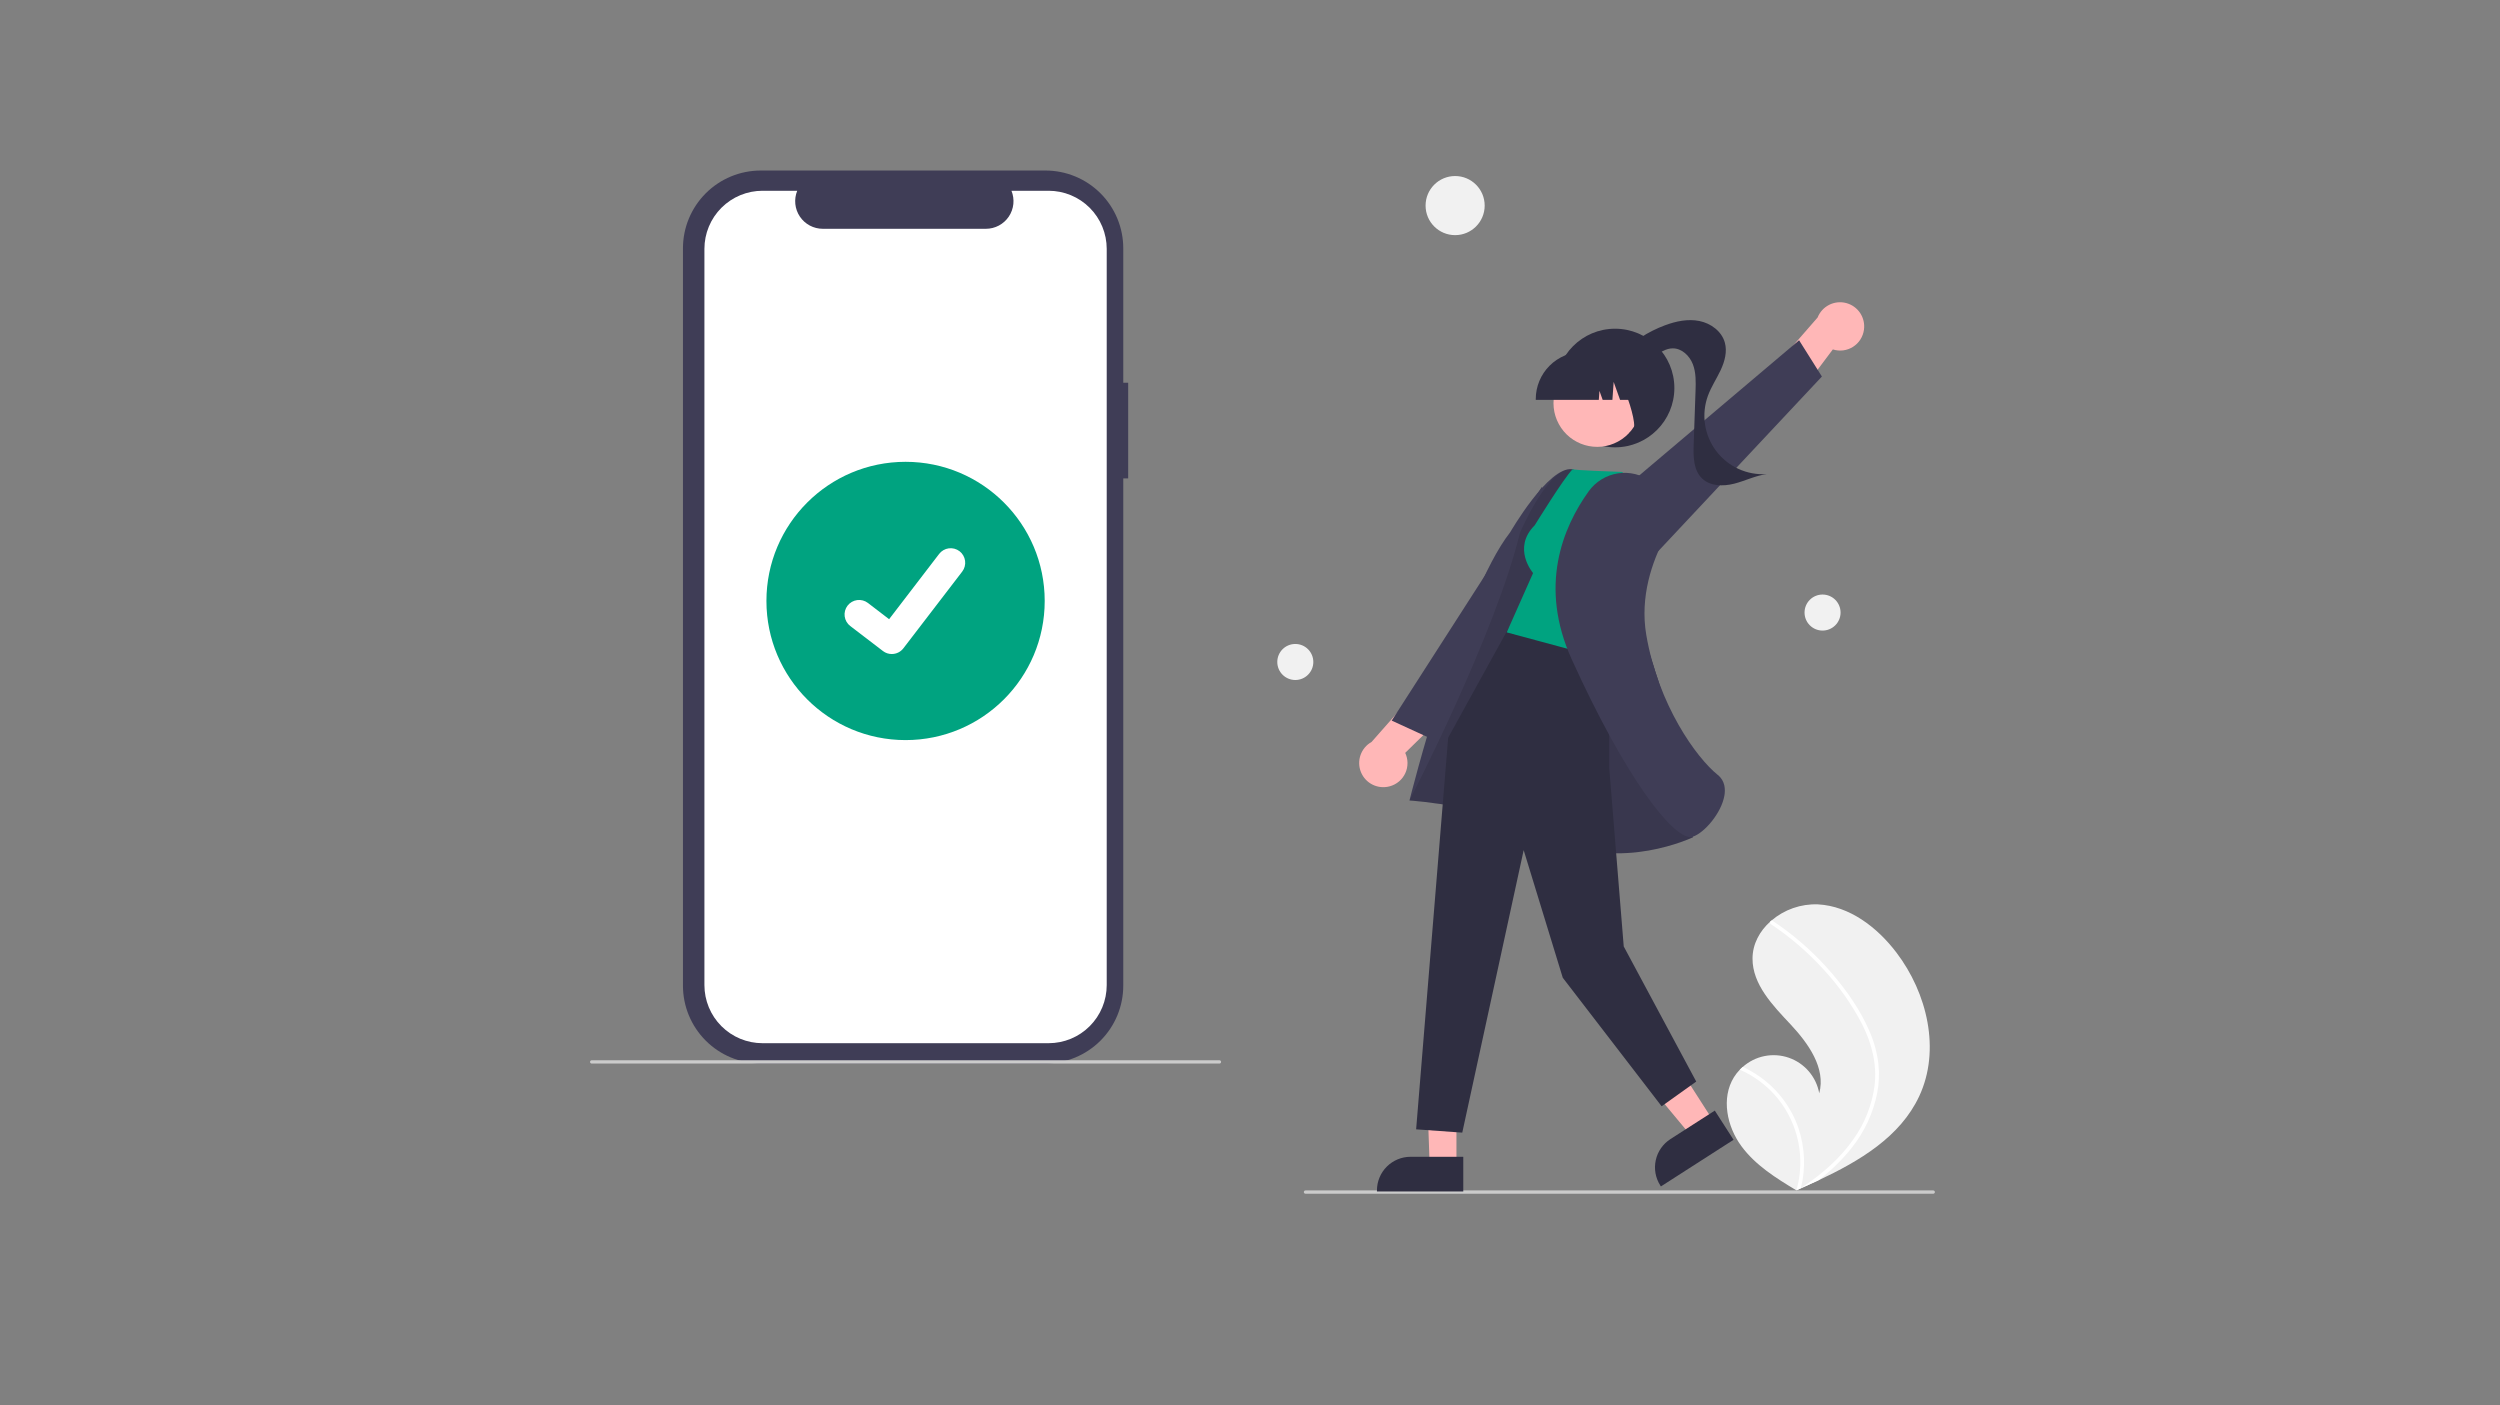 <svg width="733" height="412" viewBox="0 0 733 412" fill="none" xmlns="http://www.w3.org/2000/svg">
<rect x="0" y="0" width="733" height="412" fill="#808080" stroke="none"/>
<mask id="mask0_3971_9717" style="mask-type:alpha" maskUnits="userSpaceOnUse" x="168" y="50" width="405" height="300">
<g clip-path="url(#clip0_3971_9717)">
<rect width="405" height="300" transform="translate(168 50)" fill="white"/>
<g clip-path="url(#clip1_3971_9717)">
<path d="M513.008 55.944H-0.63C-0.895 55.944 -1.149 55.839 -1.337 55.651C-1.525 55.464 -1.63 55.21 -1.63 54.944C-1.63 54.679 -1.525 54.425 -1.337 54.237C-1.149 54.05 -0.895 53.944 -0.63 53.944H513.008C513.273 53.944 513.527 54.05 513.715 54.237C513.902 54.425 514.008 54.679 514.008 54.944C514.008 55.21 513.902 55.464 513.715 55.651C513.527 55.839 513.273 55.944 513.008 55.944Z" fill="#E6E6E6"/>
<path d="M513.008 95.944H-0.63C-0.895 95.944 -1.149 95.839 -1.337 95.651C-1.525 95.464 -1.63 95.21 -1.63 94.944C-1.63 94.679 -1.525 94.425 -1.337 94.237C-1.149 94.05 -0.895 93.944 -0.63 93.944H513.008C513.273 93.944 513.527 94.05 513.715 94.237C513.902 94.425 514.008 94.679 514.008 94.944C514.008 95.21 513.902 95.464 513.715 95.651C513.527 95.839 513.273 95.944 513.008 95.944Z" fill="#E6E6E6"/>
<path d="M513.008 135.944H-0.63C-0.895 135.944 -1.149 135.839 -1.337 135.651C-1.525 135.464 -1.63 135.21 -1.63 134.944C-1.63 134.679 -1.525 134.425 -1.337 134.237C-1.149 134.05 -0.895 133.944 -0.63 133.944H513.008C513.273 133.944 513.527 134.05 513.715 134.237C513.902 134.425 514.008 134.679 514.008 134.944C514.008 135.21 513.902 135.464 513.715 135.651C513.527 135.839 513.273 135.944 513.008 135.944Z" fill="#E6E6E6"/>
<path d="M513.008 175.944H-0.63C-0.895 175.944 -1.149 175.839 -1.337 175.651C-1.525 175.464 -1.63 175.21 -1.63 174.944C-1.63 174.679 -1.525 174.425 -1.337 174.237C-1.149 174.05 -0.895 173.944 -0.63 173.944H513.008C513.273 173.944 513.527 174.05 513.715 174.237C513.902 174.425 514.008 174.679 514.008 174.944C514.008 175.21 513.902 175.464 513.715 175.651C513.527 175.839 513.273 175.944 513.008 175.944Z" fill="#E6E6E6"/>
<path d="M513.008 215.944H-0.63C-0.895 215.944 -1.149 215.839 -1.337 215.651C-1.525 215.464 -1.63 215.21 -1.63 214.944C-1.63 214.679 -1.525 214.425 -1.337 214.237C-1.149 214.05 -0.895 213.944 -0.63 213.944H513.008C513.273 213.944 513.527 214.05 513.715 214.237C513.902 214.425 514.008 214.679 514.008 214.944C514.008 215.21 513.902 215.464 513.715 215.651C513.527 215.839 513.273 215.944 513.008 215.944Z" fill="#E6E6E6"/>
<path d="M260 217.5C259.736 217.5 259.482 217.395 259.295 217.209C259.108 217.023 259.002 216.77 259 216.506L258 54.506C257.998 54.241 258.102 53.986 258.288 53.797C258.475 53.609 258.728 53.502 258.994 53.5H259C259.264 53.5 259.517 53.605 259.705 53.791C259.892 53.977 259.998 54.23 260 54.494L261 216.494C261.002 216.759 260.898 217.014 260.711 217.203C260.525 217.391 260.271 217.498 260.006 217.5H260Z" fill="#E6E6E6"/>
<path d="M399 217.5C398.736 217.5 398.482 217.395 398.295 217.209C398.108 217.023 398.002 216.77 398 216.506L397 54.506C396.998 54.241 397.102 53.986 397.288 53.797C397.475 53.609 397.728 53.502 397.994 53.5H398C398.264 53.5 398.517 53.605 398.705 53.791C398.892 53.977 398.998 54.23 399 54.494L400 216.494C400.002 216.759 399.898 217.014 399.711 217.203C399.525 217.391 399.271 217.498 399.006 217.5H399Z" fill="#E6E6E6"/>
<path d="M209.054 125.5H170.946C168.043 125.5 165.259 124.347 163.206 122.294C161.153 120.241 160 117.457 160 114.554C160 111.651 161.153 108.867 163.206 106.814C165.259 104.761 168.043 103.608 170.946 103.608H209.054C210.492 103.607 211.917 103.889 213.246 104.438C214.575 104.988 215.783 105.794 216.801 106.81C217.818 107.827 218.625 109.034 219.176 110.363C219.727 111.692 220.01 113.116 220.01 114.554C220.01 115.992 219.727 117.417 219.176 118.745C218.625 120.074 217.818 121.281 216.801 122.298C215.783 123.314 214.575 124.12 213.246 124.67C211.917 125.219 210.492 125.501 209.054 125.5Z" fill="#00A380"/>
<path d="M209.054 168.5H170.946C169.508 168.501 168.083 168.219 166.754 167.67C165.425 167.12 164.217 166.314 163.199 165.298C162.182 164.281 161.374 163.074 160.824 161.745C160.273 160.417 159.99 158.992 159.99 157.554C159.99 156.116 160.273 154.692 160.824 153.363C161.374 152.034 162.182 150.827 163.199 149.81C164.217 148.794 165.425 147.988 166.754 147.438C168.083 146.889 169.508 146.607 170.946 146.608H209.054C210.492 146.607 211.917 146.889 213.246 147.438C214.575 147.988 215.783 148.794 216.801 149.81C217.818 150.827 218.625 152.034 219.176 153.363C219.727 154.692 220.01 156.116 220.01 157.554C220.01 158.992 219.727 160.417 219.176 161.745C218.625 163.074 217.818 164.281 216.801 165.298C215.783 166.314 214.575 167.12 213.246 167.67C211.917 168.219 210.492 168.501 209.054 168.5Z" fill="#00A380"/>
<path d="M351.054 87.5H312.946C310.043 87.5 307.259 86.347 305.206 84.294C303.153 82.241 302 79.457 302 76.554C302 73.651 303.153 70.867 305.206 68.814C307.259 66.761 310.043 65.608 312.946 65.608H351.054C352.492 65.607 353.917 65.889 355.246 66.438C356.575 66.988 357.783 67.794 358.801 68.81C359.818 69.827 360.625 71.034 361.176 72.363C361.727 73.692 362.01 75.116 362.01 76.554C362.01 77.992 361.727 79.417 361.176 80.745C360.625 82.074 359.818 83.281 358.801 84.298C357.783 85.314 356.575 86.12 355.246 86.67C353.917 87.219 352.492 87.501 351.054 87.5Z" fill="#00A380"/>
<path d="M567.054 289.5H528.946C526.043 289.5 523.259 288.347 521.206 286.294C519.153 284.241 518 281.457 518 278.554C518 275.651 519.153 272.867 521.206 270.814C523.259 268.761 526.043 267.608 528.946 267.608H567.054C569.957 267.608 572.741 268.761 574.794 270.814C576.847 272.867 578 275.651 578 278.554C578 281.457 576.847 284.241 574.794 286.294C572.741 288.347 569.957 289.5 567.054 289.5V289.5Z" fill="#00A380"/>
<path d="M561.135 276.036C562.404 275.484 563.536 274.66 564.452 273.622C565.368 272.585 566.046 271.359 566.437 270.031C566.828 268.704 566.924 267.307 566.716 265.938C566.509 264.57 566.004 263.263 565.238 262.111L585.589 235.322L568.145 234.157L551.494 259.775C549.643 261.192 548.377 263.238 547.934 265.525C547.491 267.813 547.903 270.184 549.092 272.188C550.28 274.192 552.162 275.691 554.382 276.4C556.602 277.109 559.004 276.98 561.135 276.036V276.036Z" fill="#FFB8B8"/>
<path d="M618.774 132.079L615.388 130.763L612.119 131.918C612.119 131.918 601.896 141.66 600.185 151.874C599.419 156.444 587.507 201.129 587.507 201.129L555.772 249.799L572.942 261.267L616.709 195.689L618.774 132.079Z" fill="#E6E6E6"/>
</g>
</g>
</mask>
<g mask="url(#mask0_3971_9717)">
</g>
<g clip-path="url(#clip2_3971_9717)">
<path d="M330.782 112.213H329.343V72.807C329.343 69.812 328.754 66.846 327.607 64.079C326.461 61.312 324.781 58.798 322.663 56.68C320.546 54.562 318.031 52.882 315.264 51.736C312.497 50.59 309.531 50 306.536 50H223.049C217.001 50 211.2 52.403 206.922 56.68C202.645 60.957 200.242 66.758 200.242 72.807V288.991C200.242 291.986 200.832 294.952 201.978 297.719C203.125 300.486 204.805 303.001 206.922 305.118C209.04 307.236 211.554 308.916 214.321 310.062C217.089 311.209 220.054 311.798 223.049 311.798H306.536C312.585 311.798 318.386 309.396 322.663 305.118C326.941 300.841 329.343 295.04 329.343 288.991V140.263H330.782V112.213Z" fill="#3F3D56"/>
<path d="M307.456 55.934H296.559C297.06 57.162 297.251 58.495 297.116 59.815C296.98 61.135 296.522 62.402 295.782 63.503C295.042 64.605 294.042 65.507 292.871 66.131C291.7 66.755 290.394 67.082 289.067 67.082H241.238C239.911 67.082 238.605 66.755 237.433 66.131C236.262 65.507 235.263 64.605 234.523 63.503C233.782 62.402 233.324 61.135 233.189 59.815C233.054 58.495 233.245 57.162 233.746 55.934H223.568C221.331 55.934 219.116 56.374 217.05 57.23C214.983 58.086 213.106 59.341 211.524 60.922C209.942 62.504 208.688 64.381 207.832 66.448C206.976 68.514 206.535 70.729 206.535 72.966V288.833C206.535 291.069 206.976 293.284 207.832 295.351C208.688 297.417 209.942 299.295 211.524 300.876C213.106 302.458 214.983 303.712 217.05 304.568C219.116 305.424 221.331 305.865 223.567 305.865H307.456C309.693 305.865 311.908 305.424 313.974 304.568C316.041 303.712 317.918 302.458 319.5 300.876C321.082 299.295 322.336 297.417 323.192 295.351C324.048 293.284 324.489 291.069 324.489 288.833V72.966C324.489 70.729 324.048 68.514 323.192 66.448C322.336 64.381 321.082 62.504 319.5 60.922C317.918 59.341 316.041 58.086 313.974 57.23C311.908 56.374 309.693 55.934 307.456 55.934Z" fill="white"/>
<path d="M357.541 311.836H173.483C173.355 311.836 173.232 311.785 173.141 311.694C173.051 311.604 173 311.481 173 311.353C173 311.225 173.051 311.102 173.141 311.011C173.232 310.921 173.355 310.87 173.483 310.87H357.541C357.669 310.87 357.792 310.921 357.883 311.011C357.973 311.102 358.024 311.225 358.024 311.353C358.024 311.481 357.973 311.604 357.883 311.694C357.792 311.785 357.669 311.836 357.541 311.836Z" fill="#CBCBCB"/>
<path d="M265.512 216.995C288.043 216.995 306.307 198.73 306.307 176.2C306.307 153.669 288.043 135.405 265.512 135.405C242.981 135.405 224.717 153.669 224.717 176.2C224.717 198.73 242.981 216.995 265.512 216.995Z" fill="#00A380"/>
<path d="M261.47 191.762C260.552 191.764 259.658 191.467 258.924 190.916L258.879 190.882L249.291 183.548C248.847 183.208 248.474 182.783 248.195 182.299C247.915 181.814 247.733 181.279 247.659 180.725C247.586 180.17 247.623 179.606 247.767 179.066C247.912 178.525 248.162 178.018 248.502 177.574C248.843 177.13 249.267 176.758 249.752 176.478C250.236 176.198 250.771 176.016 251.325 175.943C251.88 175.87 252.444 175.906 252.984 176.051C253.525 176.195 254.032 176.445 254.476 176.785L260.686 181.547L275.36 162.403C275.7 161.959 276.125 161.587 276.609 161.307C277.093 161.027 277.628 160.845 278.182 160.772C278.737 160.699 279.3 160.735 279.84 160.88C280.381 161.025 280.887 161.274 281.331 161.614L281.332 161.615L281.241 161.742L281.335 161.615C282.23 162.303 282.816 163.319 282.964 164.438C283.111 165.558 282.809 166.691 282.123 167.587L264.862 190.096C264.463 190.614 263.949 191.034 263.362 191.322C262.774 191.61 262.128 191.759 261.473 191.757L261.47 191.762Z" fill="white"/>
<path d="M508.384 315.846C508.88 315.043 509.465 314.299 510.126 313.626C510.399 313.343 510.686 313.076 510.983 312.817C512.787 311.212 514.986 310.115 517.353 309.642C519.721 309.168 522.173 309.333 524.455 310.12C526.738 310.908 528.77 312.289 530.342 314.122C531.914 315.955 532.969 318.174 533.399 320.55C535.392 313.182 530.205 305.924 524.991 300.349C519.774 294.776 513.81 288.663 513.84 281.026C513.855 276.777 515.934 272.986 519.072 270.176C519.169 270.091 519.266 270.006 519.364 269.924C523.158 266.672 528.038 264.972 533.03 265.161C542.305 265.658 550.403 271.892 556.027 279.286C565.08 291.183 569.047 307.883 562.709 321.426C557.135 333.338 545.246 340.411 533.113 346.097C531.418 346.892 529.728 347.662 528.04 348.408C528.029 348.411 528.017 348.419 528.005 348.422C527.924 348.458 527.843 348.493 527.767 348.53C527.419 348.684 527.07 348.838 526.725 348.989L526.885 349.094L527.384 349.417C527.211 349.312 527.04 349.21 526.867 349.106C526.815 349.074 526.761 349.044 526.709 349.012C520.75 345.437 514.708 341.654 510.591 336.071C506.321 330.275 504.604 321.973 508.384 315.846Z" fill="#F1F1F1"/>
<path d="M548.144 302.385C549.464 305.387 550.338 308.565 550.741 311.819C551.057 314.721 550.938 317.654 550.388 320.521C549.204 326.412 546.623 331.933 542.862 336.619C540.025 340.177 536.749 343.361 533.113 346.097C531.419 346.891 529.728 347.662 528.04 348.408C528.029 348.411 528.017 348.419 528.005 348.422C527.924 348.458 527.843 348.493 527.767 348.53C527.419 348.684 527.07 348.837 526.725 348.989L526.885 349.094L527.384 349.417C527.211 349.312 527.04 349.21 526.867 349.106C526.815 349.074 526.761 349.044 526.71 349.012C528.021 344.425 528.214 339.59 527.272 334.913C526.33 330.235 524.28 325.852 521.295 322.13C518.294 318.455 514.467 315.541 510.126 313.626C510.399 313.343 510.686 313.076 510.983 312.817C512.655 313.585 514.256 314.499 515.767 315.549C521.172 319.284 525.23 324.661 527.341 330.882C529.226 336.526 529.462 342.591 528.02 348.364C528.319 348.169 528.619 347.968 528.911 347.768C534.463 344.025 539.58 339.528 543.434 334.014C546.758 329.354 548.885 323.949 549.628 318.273C550.366 312.073 548.815 305.976 546.047 300.444C542.99 294.526 539.139 289.053 534.6 284.179C530.04 279.169 524.885 274.737 519.249 270.98C519.122 270.894 519.033 270.763 519 270.613C518.967 270.464 518.993 270.307 519.072 270.176C519.132 270.057 519.237 269.966 519.364 269.924C519.429 269.907 519.496 269.905 519.561 269.919C519.627 269.932 519.688 269.96 519.741 270C520.437 270.464 521.127 270.932 521.808 271.415C527.484 275.434 532.639 280.142 537.154 285.432C541.516 290.531 545.487 296.196 548.144 302.385Z" fill="white"/>
<path d="M426.643 68.942C431.428 68.942 435.307 65.063 435.307 60.279C435.307 55.494 431.428 51.615 426.643 51.615C421.858 51.615 417.979 55.494 417.979 60.279C417.979 65.063 421.858 68.942 426.643 68.942Z" fill="#F1F1F1"/>
<path d="M534.373 184.884C537.29 184.884 539.655 182.519 539.655 179.602C539.655 176.685 537.29 174.32 534.373 174.32C531.456 174.32 529.091 176.685 529.091 179.602C529.091 182.519 531.456 184.884 534.373 184.884Z" fill="#F1F1F1"/>
<path d="M379.783 199.377C382.701 199.377 385.066 197.012 385.066 194.095C385.066 191.177 382.701 188.812 379.783 188.812C376.866 188.812 374.501 191.177 374.501 194.095C374.501 197.012 376.866 199.377 379.783 199.377Z" fill="#F1F1F1"/>
<path d="M382.766 350H566.824C566.952 350 567.075 349.949 567.165 349.858C567.256 349.768 567.307 349.645 567.307 349.517C567.307 349.389 567.256 349.266 567.165 349.175C567.075 349.085 566.952 349.034 566.824 349.034H382.766C382.638 349.034 382.515 349.085 382.424 349.175C382.334 349.266 382.283 349.389 382.283 349.517C382.283 349.645 382.334 349.768 382.424 349.858C382.515 349.949 382.638 350 382.766 350Z" fill="#CBCBCB"/>
<path d="M546.512 96.683C546.754 94.968 546.357 93.223 545.399 91.779C544.44 90.336 542.985 89.294 541.309 88.852C539.634 88.41 537.854 88.598 536.308 89.38C534.762 90.162 533.556 91.484 532.919 93.096L517.984 110.219L522.366 122.459L537.387 102.451C538.367 102.765 539.404 102.861 540.425 102.73C541.446 102.6 542.426 102.248 543.296 101.698C544.166 101.148 544.905 100.414 545.46 99.548C546.016 98.681 546.375 97.704 546.512 96.683Z" fill="#FFB7B7"/>
<path d="M484.6 163.309L534.18 110.396L527.492 99.764L465.307 152.356L484.6 163.309Z" fill="#3F3D56"/>
<path d="M473.535 131.159C483.14 131.159 490.926 123.373 490.926 113.768C490.926 104.163 483.14 96.377 473.535 96.377C463.93 96.377 456.144 104.163 456.144 113.768C456.144 123.373 463.93 131.159 473.535 131.159Z" fill="#2F2E41"/>
<path d="M474.933 103.944C478.675 100.149 483.204 97.22 488.2 95.365C491.407 94.176 494.898 93.442 498.251 94.117C501.604 94.792 504.775 97.111 505.71 100.401C506.475 103.091 505.685 105.987 504.498 108.52C503.311 111.052 501.726 113.4 500.766 116.027C499.787 118.707 499.492 121.589 499.91 124.412C500.327 127.235 501.442 129.909 503.155 132.192C504.867 134.474 507.123 136.293 509.717 137.482C512.311 138.672 515.16 139.195 518.008 139.004C514.713 139.445 511.677 140.994 508.456 141.818C505.236 142.642 501.436 142.586 499.043 140.279C496.511 137.838 496.46 133.87 496.583 130.355C496.765 125.13 496.947 119.906 497.129 114.681C497.221 112.017 497.301 109.267 496.34 106.78C495.379 104.293 493.095 102.115 490.429 102.138C488.409 102.155 486.62 103.379 485 104.586C483.38 105.793 481.665 107.081 479.652 107.261C477.639 107.44 475.341 105.951 475.492 103.936L474.933 103.944Z" fill="#2F2E41"/>
<path d="M407.482 230.542C405.812 231.006 404.03 230.841 402.474 230.079C400.918 229.317 399.695 228.011 399.038 226.408C398.381 224.804 398.334 223.015 398.908 221.38C399.481 219.745 400.634 218.377 402.149 217.535L417.173 200.49L429.881 203.235L412.008 220.742C412.447 221.672 412.677 222.688 412.681 223.717C412.686 224.747 412.464 225.764 412.033 226.699C411.601 227.633 410.97 228.462 410.184 229.126C409.398 229.79 408.475 230.273 407.482 230.542H407.482Z" fill="#FFB7B7"/>
<path d="M456.912 169.519L419.465 216.524L408.051 211.284L452.065 142.76L456.912 169.519Z" fill="#3F3D56"/>
<path d="M427.033 311.455L418.108 311.314L419.182 341.733H427.031L427.033 311.455Z" fill="#FFB7B7"/>
<path d="M429.034 339.17L413.574 339.169H413.574C410.961 339.17 408.455 340.208 406.607 342.055C404.76 343.903 403.722 346.408 403.722 349.021V349.341L429.033 349.342L429.034 339.17Z" fill="#2F2E41"/>
<path d="M486.123 303.387L476.374 309.646L495.875 333.107L502.481 328.866L486.123 303.387Z" fill="#FFB7B7"/>
<path d="M502.781 325.627L489.772 333.979L489.772 333.98C487.573 335.392 486.025 337.619 485.469 340.172C484.912 342.725 485.393 345.394 486.804 347.593L486.977 347.862L508.277 334.187L502.781 325.627Z" fill="#2F2E41"/>
<path d="M489.596 210.502C489.596 210.502 467.935 138.557 460.973 137.585C454.012 136.612 442.795 156.045 442.795 156.045C428.253 174.6 413.257 234.702 413.257 234.702C413.257 234.702 438.256 236.267 456.529 245.989C474.803 255.712 496.369 245.497 496.369 245.497L489.596 210.502Z" fill="#3F3D56"/>
<path opacity="0.1" d="M489.596 210.502C489.596 210.502 467.935 138.557 460.973 137.585C454.012 136.612 445.644 156.242 445.644 156.242C438.398 186.194 413.257 234.702 413.257 234.702C413.257 234.702 438.256 236.267 456.529 245.989C474.803 255.711 496.369 245.497 496.369 245.497L489.596 210.502Z" fill="black"/>
<path d="M471.825 188.977V225.129L476.079 277.498L497.335 317.111L487.19 324.358L458.205 286.677L446.741 249.262L428.736 332.087L415.21 331.121L424.604 216.285L442.43 183.961L471.825 188.977Z" fill="#2F2E41"/>
<path d="M449.984 154.01C443.221 160.773 449.501 168.019 449.501 168.019L441.772 185.411L472.207 193.623L482.842 146.097L475.596 138.368C461.103 137.885 461.095 137.584 461.095 137.584C458.556 140.069 449.984 154.01 449.984 154.01Z" fill="#00A380"/>
<path d="M484.068 141.174C482.686 140.153 481.115 139.417 479.446 139.008C477.777 138.6 476.044 138.526 474.347 138.791C472.649 139.057 471.021 139.657 469.558 140.556C468.094 141.455 466.823 142.636 465.818 144.03C458.167 154.683 451.092 171.886 460.84 193.34C476.492 227.789 490.112 245.425 495.649 245.423C495.891 245.425 496.132 245.387 496.361 245.311C499.769 244.155 504.697 238.387 505.589 233.305C505.909 231.486 505.833 228.952 503.657 227.212C497.408 222.214 486.19 206.651 482.69 186.166C480.756 174.848 484.507 164.538 487.993 157.882C489.466 155.128 489.897 151.935 489.207 148.889C488.517 145.843 486.752 143.148 484.236 141.297V141.297L484.068 141.174Z" fill="#3F3D56"/>
<path d="M474.43 129.451C480.633 126.06 482.913 118.281 479.522 112.077C476.131 105.873 468.352 103.593 462.148 106.985C455.944 110.376 453.664 118.155 457.056 124.358C460.447 130.562 468.226 132.842 474.43 129.451Z" fill="#FFB7B7"/>
<path d="M450.285 117.25H468.771L468.96 114.596L469.908 117.25H472.755L473.13 111.99L475.009 117.25H480.516V116.989C480.512 113.327 479.056 109.816 476.466 107.227C473.877 104.637 470.366 103.181 466.704 103.177H464.098C460.435 103.181 456.925 104.637 454.335 107.227C451.746 109.816 450.289 113.327 450.285 116.989V117.25Z" fill="#2F2E41"/>
<path d="M477.724 126.79L485.612 124.23V105.073H470.712L471.081 105.441C476.213 110.567 481.922 128.753 477.724 126.79Z" fill="#2F2E41"/>
</g>
<defs>
<clipPath id="clip0_3971_9717">
<rect width="405" height="300" fill="white" transform="translate(168 50)"/>
</clipPath>
<clipPath id="clip1_3971_9717">
<rect width="840.77" height="511.63" fill="white" transform="translate(-4 -5)"/>
</clipPath>
<clipPath id="clip2_3971_9717">
<rect width="394.307" height="300" fill="white" transform="translate(173 50)"/>
</clipPath>
</defs>
</svg>
